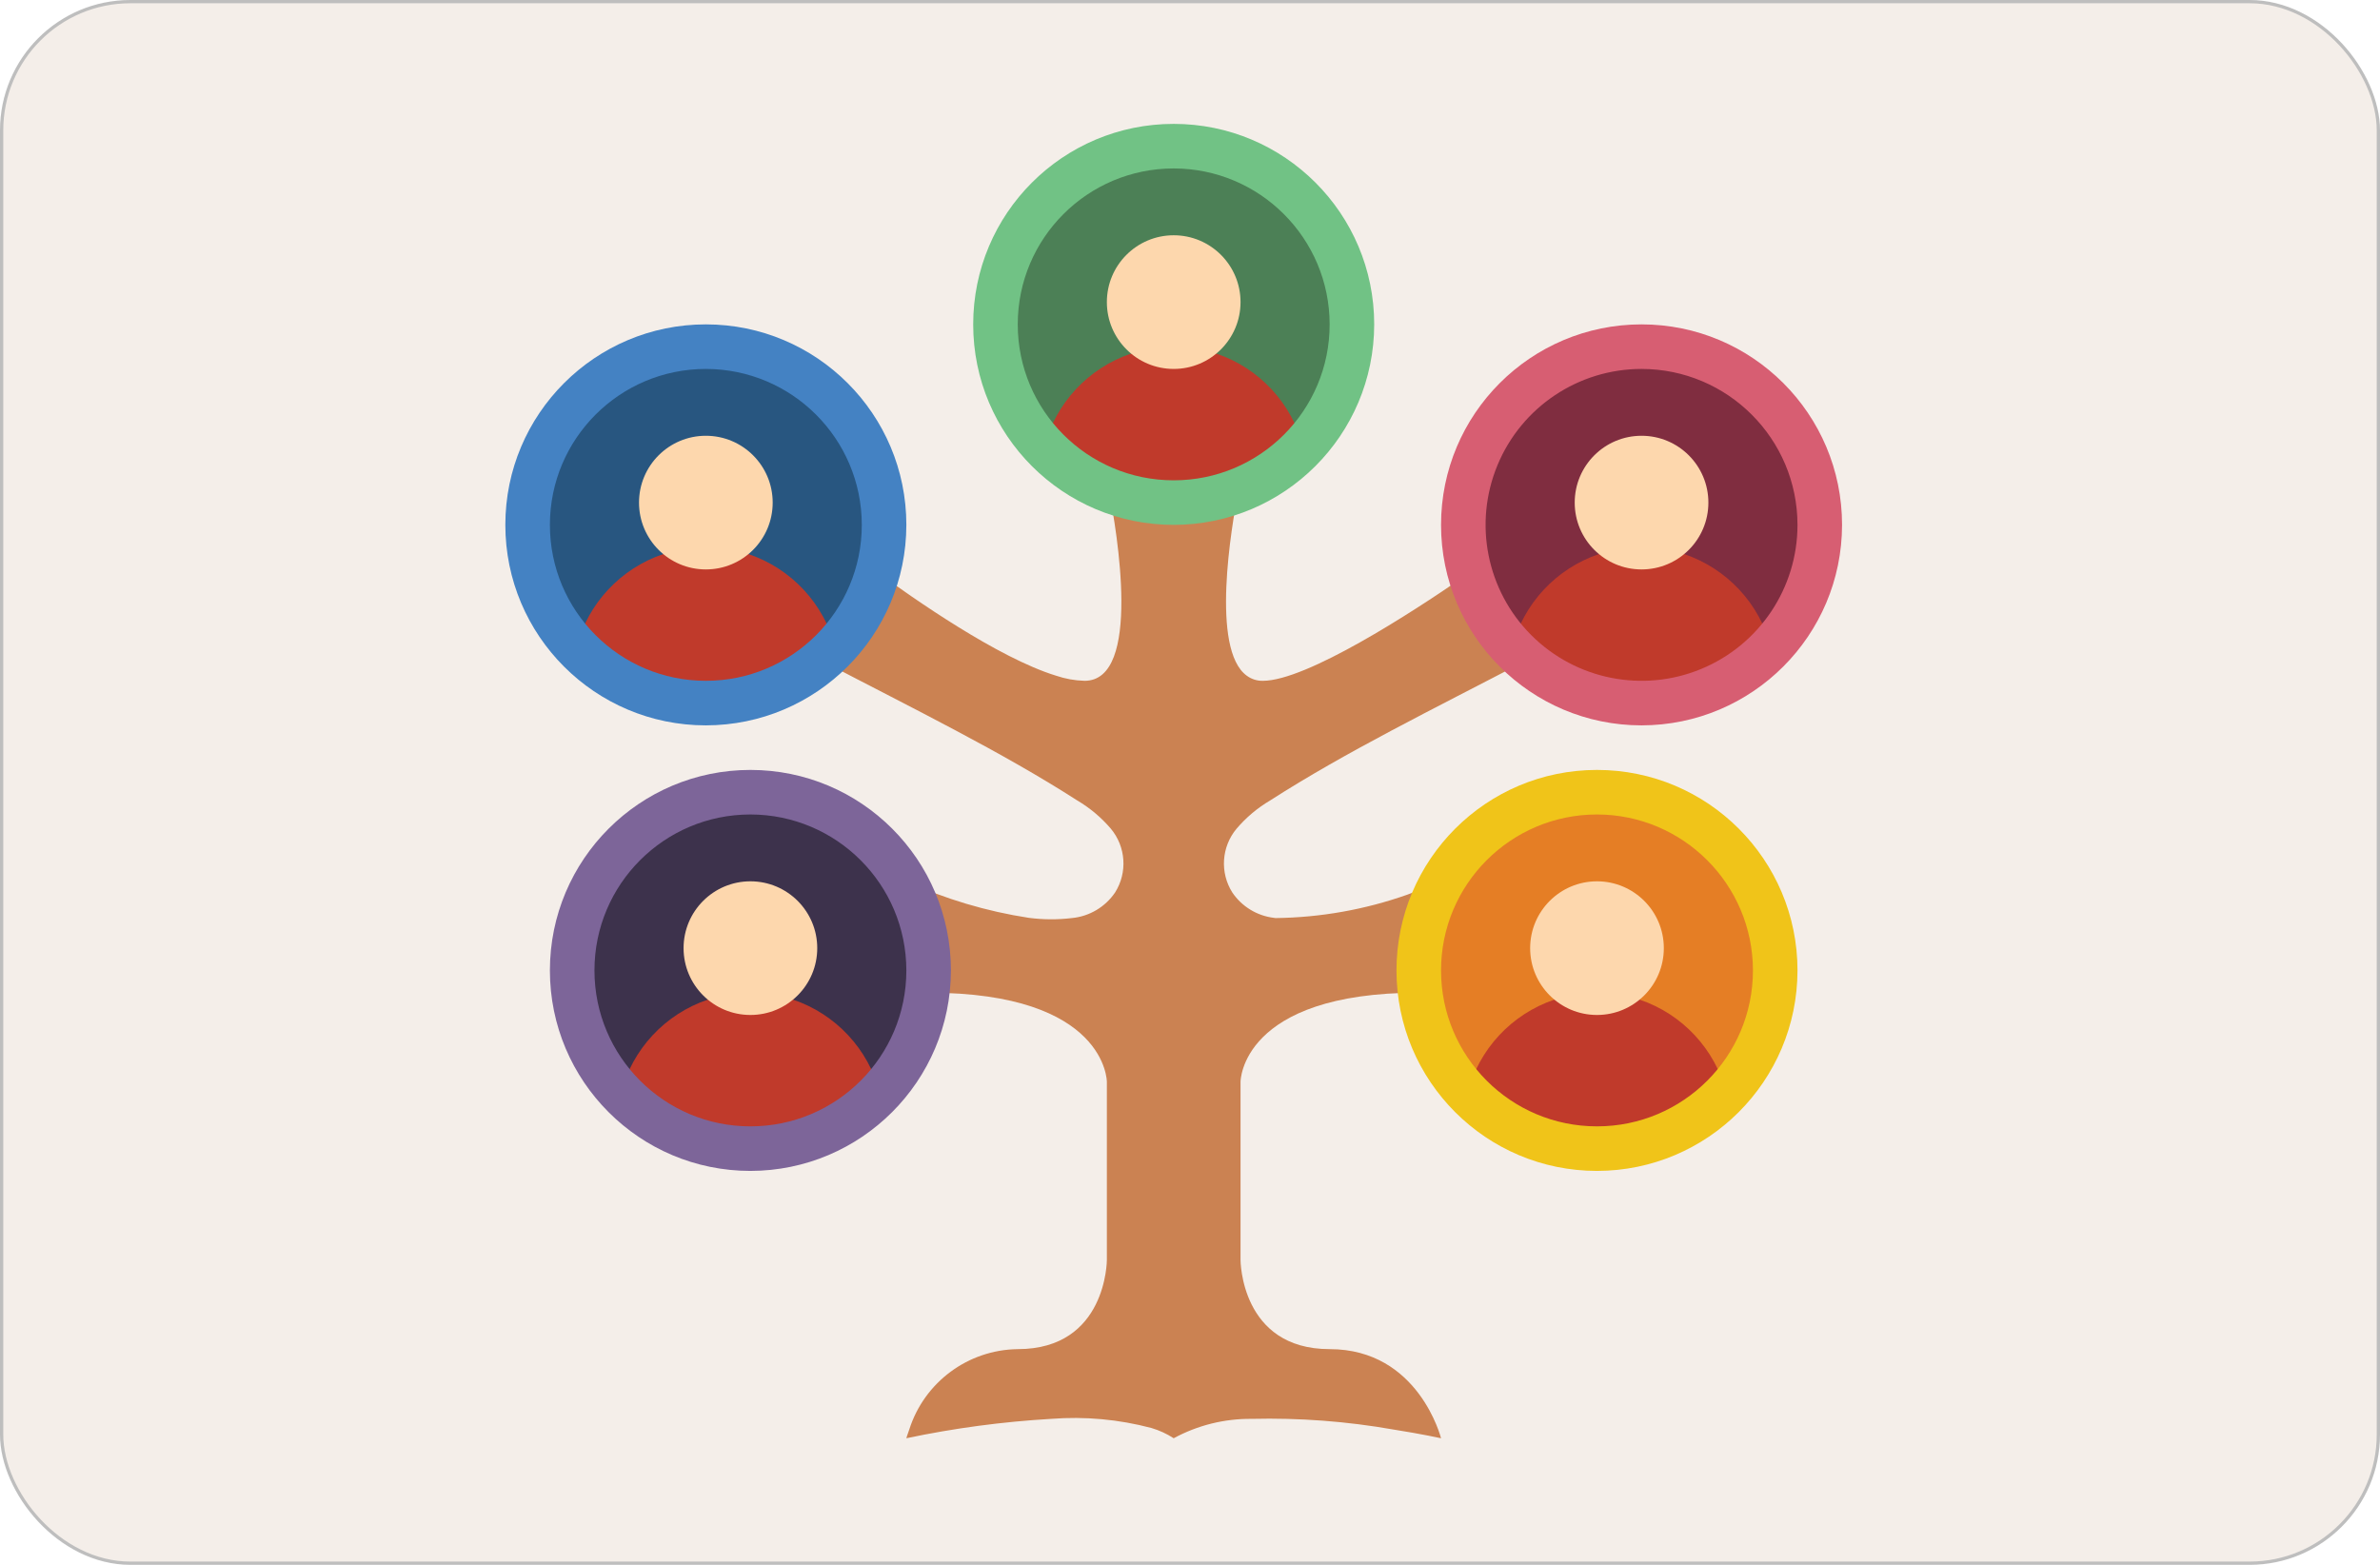 <svg width="730" height="480" viewBox="0 0 730 480" fill="none" xmlns="http://www.w3.org/2000/svg">
<rect x="0.5" y="0.5" width="729" height="479" rx="39.5" fill="#F4EEE9"/>
<rect x="0.5" y="0.5" width="729" height="479" rx="39.5" stroke="#BEBEBE"/>
<path d="M230.167 352.333C260.358 352.333 284.833 327.858 284.833 297.667C284.833 267.475 260.358 243 230.167 243C199.975 243 175.5 267.475 175.5 297.667C175.5 327.858 199.975 352.333 230.167 352.333Z" fill="#3D324C"/>
<path d="M216.5 215.667C246.691 215.667 271.166 191.192 271.166 161C271.166 130.808 246.691 106.333 216.5 106.333C186.308 106.333 161.833 130.808 161.833 161C161.833 191.192 186.308 215.667 216.5 215.667Z" fill="#285680"/>
<path d="M489.833 352.333C520.025 352.333 544.5 327.858 544.5 297.667C544.5 267.475 520.025 243 489.833 243C459.642 243 435.167 267.475 435.167 297.667C435.167 327.858 459.642 352.333 489.833 352.333Z" fill="#E57E25"/>
<path d="M503.5 215.667C533.692 215.667 558.167 191.192 558.167 161C558.167 130.808 533.692 106.333 503.5 106.333C473.309 106.333 448.833 130.808 448.833 161C448.833 191.192 473.309 215.667 503.5 215.667Z" fill="#802D40"/>
<path d="M360 154.167C390.192 154.167 414.667 129.692 414.667 99.5C414.667 69.308 390.192 44.833 360 44.833C329.809 44.833 305.333 69.308 305.333 99.5C305.333 129.692 329.809 154.167 360 154.167Z" fill="#4C8056"/>
<path d="M269.868 335.25C266.383 321.822 256.362 311.056 243.218 306.618H217.115C203.971 311.056 193.95 321.822 190.465 335.25L230.167 356.319L269.868 335.25Z" fill="#C03A2B"/>
<path d="M230.167 311.333C241.488 311.333 250.667 302.155 250.667 290.833C250.667 279.512 241.488 270.333 230.167 270.333C218.845 270.333 209.667 279.512 209.667 290.833C209.667 302.155 218.845 311.333 230.167 311.333Z" fill="#FDD7AD"/>
<path d="M256.202 198.583C252.716 185.155 242.696 174.39 229.552 169.952H203.448C190.304 174.39 180.284 185.155 176.798 198.583L216.5 220.223L256.202 198.583Z" fill="#C03A2B"/>
<path d="M216.5 174.667C227.822 174.667 237 165.489 237 154.167C237 142.845 227.822 133.667 216.5 133.667C205.178 133.667 196 142.845 196 154.167C196 165.489 205.178 174.667 216.5 174.667Z" fill="#FDD7AD"/>
<path d="M450.132 335.25C453.617 321.822 463.638 311.056 476.782 306.618H502.885C516.029 311.056 526.05 321.822 529.535 335.25L489.834 357.173L450.132 335.25Z" fill="#C03A2B"/>
<path d="M489.833 311.333C501.155 311.333 510.333 302.155 510.333 290.833C510.333 279.512 501.155 270.333 489.833 270.333C478.511 270.333 469.333 279.512 469.333 290.833C469.333 302.155 478.511 311.333 489.833 311.333Z" fill="#FDD7AD"/>
<path d="M463.798 198.583C467.284 185.155 477.304 174.39 490.448 169.952H516.552C529.696 174.39 539.716 185.155 543.202 198.583L503.5 218.798L463.798 198.583Z" fill="#C03A2B"/>
<path d="M503.5 174.667C514.822 174.667 524 165.489 524 154.167C524 142.845 514.822 133.667 503.5 133.667C492.178 133.667 483 142.845 483 154.167C483 165.489 492.178 174.667 503.5 174.667Z" fill="#FDD7AD"/>
<path d="M399.702 137.083C396.216 123.655 386.196 112.89 373.052 108.452H346.948C333.804 112.89 323.784 123.655 320.298 137.083L358.861 157.298L399.702 137.083Z" fill="#C03A2B"/>
<path d="M360 113.167C371.322 113.167 380.5 103.989 380.5 92.667C380.5 81.345 371.322 72.167 360 72.167C348.678 72.167 339.5 81.345 339.5 92.667C339.5 103.989 348.678 113.167 360 113.167Z" fill="#FDD7AD"/>
<path d="M435.167 304.5L442 270.333C438.72 271.733 435.222 273.105 431.647 274.433C418.658 279.021 405.003 281.445 391.228 281.608C391.091 281.608 390.886 281.54 390.75 281.54C385.561 280.923 380.897 278.079 377.972 273.75C374.125 267.642 374.649 259.752 379.27 254.207C382.204 250.761 385.691 247.828 389.588 245.528C412.89 230.563 439.471 217.58 468.103 202.615L450.815 175.555C450.226 175.98 449.474 176.525 448.809 177.009C433.084 187.879 400.72 208.833 387.333 208.833C385.564 208.869 383.834 208.316 382.413 207.262C371.275 199.198 377.698 161.478 379.885 150.408H340.115C342.575 162.845 350.365 208.833 332.666 208.833C329.689 208.752 326.74 208.222 323.92 207.262C306.085 201.795 279.913 183.413 269.185 175.555L264.88 182.252L251.896 202.615C280.528 217.58 307.11 230.563 330.411 245.528C334.309 247.828 337.796 250.761 340.73 254.207C345.351 259.752 345.875 267.642 342.028 273.75C339.001 278.215 334.141 281.096 328.771 281.608C324.39 282.132 319.959 282.109 315.583 281.54C302.599 279.553 289.952 275.782 278 270.333L279.161 276.073L284.833 304.5C339.5 304.5 339.5 331.833 339.5 331.833V386.5C339.5 386.5 339.5 413.833 312.166 413.833C296.918 414.029 283.509 423.969 278.888 438.502C278.273 440.142 278 441.167 278 441.167C292.636 438.079 307.483 436.092 322.416 435.222C332.751 434.42 343.147 435.367 353.166 438.023C355.583 438.738 357.885 439.797 360 441.167C367.337 437.183 375.568 435.137 383.916 435.222C398.499 434.871 413.08 435.97 427.445 438.502C436.123 439.868 442 441.167 442 441.167C442 441.167 435.167 413.833 407.833 413.833C380.5 413.833 380.5 386.5 380.5 386.5V331.833C380.5 331.833 380.5 304.5 435.167 304.5Z" fill="#CB8252"/>
<path d="M230.167 359.167C196.201 359.167 168.667 331.632 168.667 297.667C168.667 263.701 196.201 236.167 230.167 236.167C264.133 236.167 291.667 263.701 291.667 297.667C291.629 331.617 264.117 359.129 230.167 359.167ZM230.167 249.833C203.749 249.833 182.334 271.249 182.334 297.667C182.334 324.084 203.749 345.5 230.167 345.5C256.585 345.5 278 324.084 278 297.667C277.97 271.262 256.572 249.864 230.167 249.833Z" fill="#7D6599"/>
<path d="M216.5 222.5C182.534 222.5 155 194.966 155 161C155 127.034 182.534 99.5 216.5 99.5C250.466 99.5 278 127.034 278 161C277.962 194.95 250.45 222.462 216.5 222.5ZM216.5 113.167C190.082 113.167 168.667 134.582 168.667 161C168.667 187.418 190.082 208.833 216.5 208.833C242.918 208.833 264.333 187.418 264.333 161C264.303 134.595 242.905 113.197 216.5 113.167Z" fill="#4482C3"/>
<path d="M489.834 359.167C455.868 359.167 428.333 331.632 428.333 297.667C428.333 263.701 455.868 236.167 489.834 236.167C523.799 236.167 551.334 263.701 551.334 297.667C551.296 331.617 523.783 359.129 489.834 359.167ZM489.834 249.833C463.416 249.833 442 271.249 442 297.667C442 324.084 463.416 345.5 489.834 345.5C516.251 345.5 537.667 324.084 537.667 297.667C537.636 271.262 516.238 249.864 489.834 249.833Z" fill="#F0C419"/>
<path d="M503.5 222.5C469.534 222.5 442 194.966 442 161C442 127.034 469.534 99.5 503.5 99.5C537.466 99.5 565 127.034 565 161C564.962 194.95 537.45 222.462 503.5 222.5ZM503.5 113.167C484.153 113.167 466.711 124.821 459.308 142.695C451.904 160.569 455.996 181.143 469.677 194.823C483.357 208.504 503.931 212.596 521.805 205.192C539.679 197.789 551.333 180.347 551.333 161C551.303 134.595 529.905 113.197 503.5 113.167Z" fill="#D75E72"/>
<path d="M360 161C326.034 161 298.5 133.466 298.5 99.5C298.5 65.534 326.034 38 360 38C393.966 38 421.5 65.534 421.5 99.5C421.462 133.45 393.95 160.962 360 161ZM360 51.667C333.582 51.667 312.167 73.082 312.167 99.5C312.167 125.918 333.582 147.333 360 147.333C386.418 147.333 407.833 125.918 407.833 99.5C407.803 73.095 386.405 51.697 360 51.667Z" fill="#71C285"/>
</svg>
